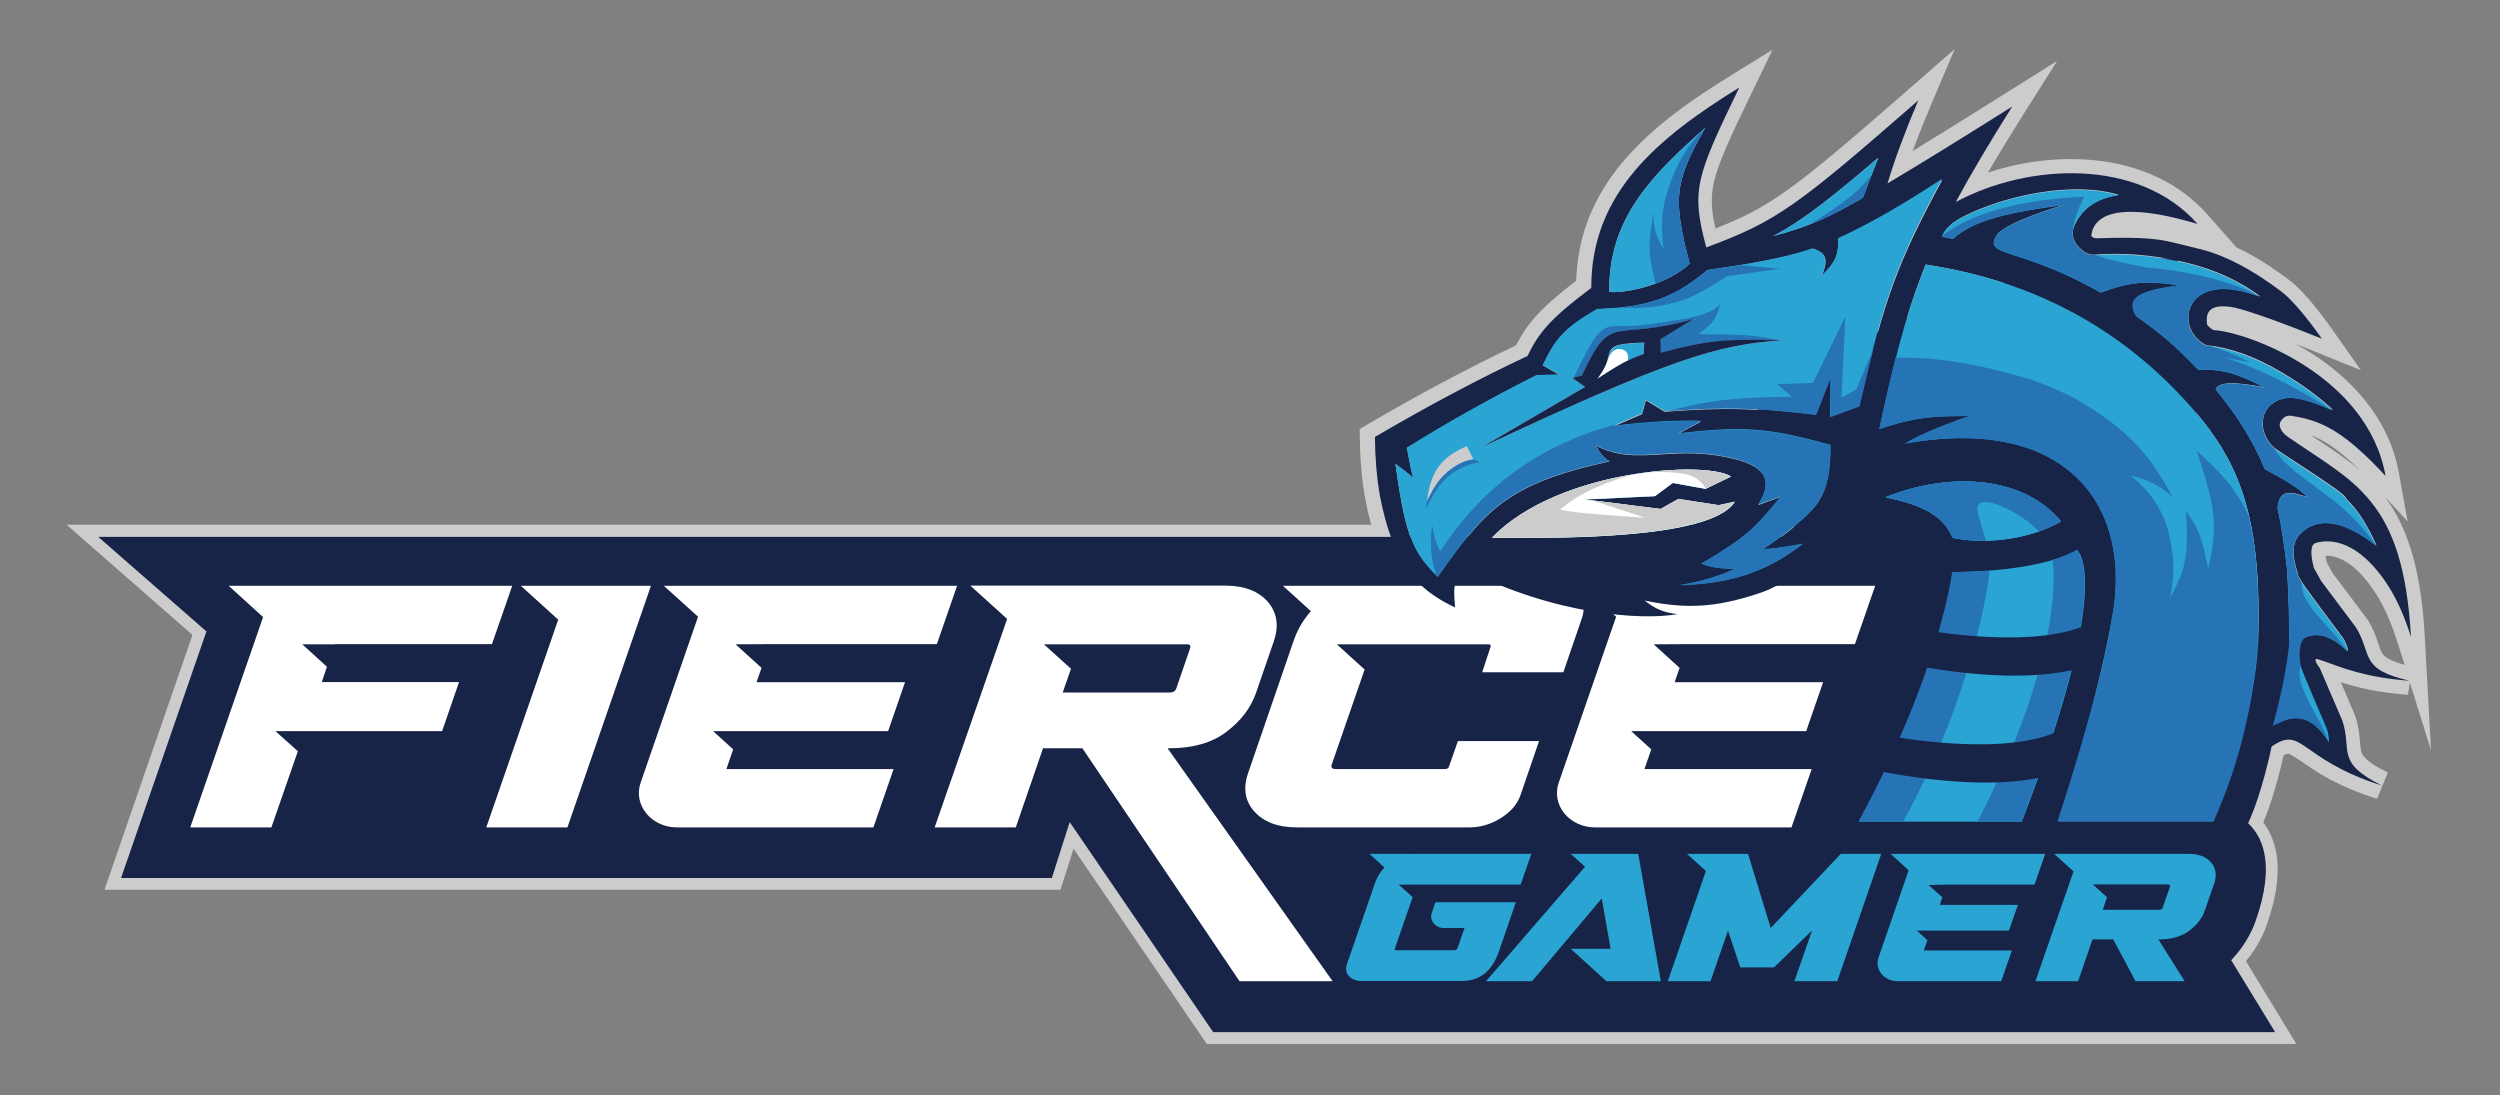 <?xml version="1.0" encoding="utf-8"?>
<!-- Generator: Adobe Illustrator 26.3.1, SVG Export Plug-In . SVG Version: 6.00 Build 0)  -->
<svg version="1.1" id="Layer_1" xmlns="http://www.w3.org/2000/svg" xmlns:xlink="http://www.w3.org/1999/xlink" x="0px" y="0px"
	 viewBox="0 0 1358.8 595.3" style="enable-background:new 0 0 1358.8 595.3;" xml:space="preserve">
<rect x="0" y="0" width="1358.8" height="595.3" fill="#808080" stroke="none"/>
<style type="text/css">
	.st0{fill:#CCCCCC;}
	.st1{fill:#172448;}
	.st2{fill:#FFFFFF;}
	.st3{fill:#2AA5D3;}
	.st4{fill:#2673B6;}
</style>
<g>
	<path class="st0" d="M1317.9,345.7c-2.1-38-10.1-60.2-21.7-75.7l12.4,13.4l-4.7-26.1c-5.8-32.3-28.8-53.2-47.1-65
		c-3-1.9-6-3.7-9.1-5.4c3.4,1.3,7.1,2.8,11,4.4l24.5,9.9l-15.2-21.6c-9.4-13.3-17.6-22.8-23.8-27.4c-10.1-7.6-19.5-13.5-28.6-17.7
		l-15.8-17.9c-8.4-9.5-18.8-16.9-31.1-22c-11.2-4.7-23.6-7.4-37-8c-16.9-0.8-34.7,1.7-51.2,7.2c5.7-9.8,12.2-20.4,19.3-31.7l18.3-29
		l-29,18.2c-19,11.9-35.5,22.2-49.5,30.8c2.8-7.7,6.1-15.9,9.7-24.5l13.1-30.9l-25.3,22.1c-31.2,27.2-51.3,44.5-67.3,55.7
		c-12.9,9-23.2,14.1-37.4,19.7c-2.2-9.6-2.7-16.7-0.9-24.9c2.4-10.8,8.9-24.7,20.3-48.2L963.4,27l-22.6,14
		c-19.8,12.2-42.2,27.3-58.7,46.9c-16.3,19.4-24.7,40.6-25.4,64.7c-20.6,15.7-26.8,23.8-32.7,35.1c-25.5,12.1-52.8,26.6-81.1,43.2
		l-3.9,2.3l0.1,4.5c0.1,12,1.1,23,2.8,32.7l0,0.2c3.7,19.3,9,33.2,16.4,43.7c6.9,9.7,15.8,16.8,28.8,23l12.5,5.9l-1.5-13.8
		c-0.5-4.9-0.6-8.4-0.2-10.3c20.7,10,43.1,17.2,65.4,20.9c18.8,3.1,37.2,3.7,49.3,1.5l51.6-9.5l-9.6-1.1c0.3-0.1,0.6-0.2,0.9-0.3
		c2.5-0.7,5.2-1.7,8-2.9l0.2-0.1l18.7-9.1c23.3-6.3,30.1-6.6,31.8-6.5l2.5,1.3l3.3-1.4c6.9-2.8,14.4-5.2,19.3-6.2
		c-12.2,64.7-60,146.7-60.5,147.5l-6.9,11.7l247.2-0.3l2.3-2.3c1.8-1.8,10.9-12.6,19.8-51.8c1-0.5,2-0.9,2.6-0.8
		c1.4,0.3,4.1,2.2,7.3,4.3c7.5,5.3,18.9,13.2,40.9,20.2l5.8-14.3c-7.1-3.5-11.4-6.5-13.3-9.2c-1.3-1.8-1.5-3.7-1.8-7.6
		c-0.3-3.6-0.7-8.2-2.5-13.7l-0.1-0.3l-7.8-18.3c8.6,2.8,20.3,5.7,36.5,6.8l1-6.6l11.5,36.7L1317.9,345.7z M1259.5,238.9
		c-1.2-0.8-2.4-1.6-3.6-2.4c1.6,0.6,3.3,1.3,5,2.2c6.4,3.3,13.4,8.7,21.8,16.9C1275.6,249.6,1267.8,244.4,1259.5,238.9z
		 M1296.1,356.6c-1.7-1.5-2.3-3.2-3.5-7c-1.2-3.5-2.6-7.8-5.7-12.7l-0.2-0.3l-18.8-25l-3.2-5.8c-0.4-1.6-0.6-2.8-0.7-3.7
		c6.4-0.3,13.4,3.5,20.1,10.9c8,9,14,20.3,18.8,35.5l4.1,12.9C1301.6,359.9,1298,358.3,1296.1,356.6z"/>
	<path class="st1" d="M1221.9,443.2c10.7,8.5,18.7,25.3,7.1,58.4c-3.3,9.5-8.7,16.6-12.4,20.7l25.7,42H657.7l-75.1-110.1l-8.4,26.4
		H61.3l47.1-136.3l-63.6-55.6h926.8c3.2-14.2,5.1-40.9-17.7-59.3l-5.6-4.5l5.4-4.8c1.7-1.5,41.8-37,108.5-61.2
		c39.2-14.2,79.3-21.5,119.4-21.7c0.4,0,0.8,0,1.2,0"/>
	<path class="st0" d="M1248.1,567.4H655.9l-72.4-106.1l-7.1,22.3H56.8l47.8-138.5l-68.4-59.9h932.7c2.6-14,3.1-37.3-17.1-53.5
		l-8.5-6.9l8.2-7.3c1.7-1.5,42.3-37.4,109.5-61.8c39.5-14.4,80-21.7,120.4-21.8l1.2,0v6.5l-1.2,0c-39.7,0.1-79.5,7.4-118.3,21.5
		c-66.1,24-105.7,59.1-107.4,60.6l-2.5,2.2l2.6,2.1c24.1,19.5,22.1,47.5,18.8,62.5l-0.6,2.5H53.4l58.8,51.4L65.8,477.2h505.9
		l9.7-30.4L659.4,561h577.2l-23.9-39.1l1.6-1.8c3.6-4,8.6-10.7,11.7-19.6c5.1-14.5,6.7-26.9,4.7-36.7c-1.5-7.5-5.1-13.6-10.8-18.1
		l4-5.1c6.8,5.4,11.2,12.8,13.1,21.8c2.2,11,0.6,24.5-4.9,40.1c-3,8.6-7.6,15.4-11.4,19.9L1248.1,567.4z"/>
	<polygon class="st2" points="309.8,318.4 309.8,318.4 283.1,318.4 303.4,336.8 264.3,449.7 308.4,449.7 353.8,318.4 	"/>
	<polygon class="st2" points="182,350.1 267.4,350.1 278.4,318.4 164.1,318.4 164.1,318.4 124.3,318.4 143,335.4 103.4,449.7 
		147.5,449.7 161.9,408.3 149.7,397.4 178,397.4 178,397.4 240.3,397.4 249.5,370.7 174.9,370.7 177.7,362.4 164.3,350.2 182,350.2 
			"/>
	<path class="st2" d="M418.3,350.1h90.9l11-31.7H400.4c0,0,0,0,0,0h-39.6l18.6,16.8l-31.2,90.2c-4.2,12.1,5.8,24.3,19.7,24.3h106.8
		l11-31.7h-90.9l3.7-10.7l-10.9-9.9h28.3l0,0h66.8l9.2-26.6h-80.7l2.7-7.8l-14.1-12.8L418.3,350.1L418.3,350.1z"/>
	<path class="st2" d="M917.3,350.1h90.9l11-31.7H899.4c0,0,0,0,0,0h-39.6l18.6,16.8l-31.2,90.2c-4.2,12.1,5.8,24.3,19.7,24.3h106.8
		l11-31.7h-90.9l3.7-10.7l-10.9-9.9h28.3l0,0h66.8l9.2-26.6h-80.7l2.7-7.8l-14.1-12.8L917.3,350.1L917.3,350.1z"/>
	<path class="st2" d="M857.9,323.5c-3-3.4-7.5-5.1-13.5-5.1H743.8c-0.4,0-0.8,0-1.2,0l0,0h-45.3l15.2,13.8c-4.2,4.7-7.3,10-9.4,16.1
		l-24.6,71.5c-3,8.4-1.9,15.5,3.2,21.2c5.2,5.8,12.9,8.7,23.2,8.7h93.8c6,0,11.7-1.7,17.1-5.1c5.4-3.4,8.9-7.5,10.6-12.4l10.1-29.4
		h-44.1l-4.8,13.7c-0.3,1-1,1.5-2.2,1.5h-59.4c-1.9,0-2.7-0.8-2.2-2.4l17.9-51.7l-15.1-13.7h22.5c0.1,0,0.2,0,0.4,0h59.4
		c1.2,0,1.6,0.5,1.2,1.5l-4.5,13.7h44.1l10.1-29.4C861.5,331,860.9,326.9,857.9,323.5z"/>
	<path class="st2" d="M689.1,327.1c-5.1-5.8-12.8-8.8-23.1-8.8h-93.4h-19h-26.2l20,18.1L508,449.7h44.1l14.8-43h21.4l85.4,126.6
		h50.6l-89.7-126.6h0.9c12.7,0,23.1-2.9,30.9-8.8c7.9-5.9,13.3-12.9,16.2-21.1l9.8-28.4C695.2,340,694.1,333,689.1,327.1z
		 M646.8,352.5l-7.4,21.5c-0.5,1.6-1.7,2.4-3.6,2.4h-58.2l4.5-12.9l-14.7-13.3h19.3l0,0h58.2C646.7,350.1,647.4,350.9,646.8,352.5z"
		/>
	<polygon class="st3" points="1000.5,464.1 962.4,504.4 950.1,464.1 930.4,464.1 930.4,464.1 916.9,464.1 927.2,473.4 906.5,533.3 
		929.7,533.3 939.2,505.8 945.9,525.8 964.2,525.8 984.9,505.7 975.3,533.3 998.6,533.3 1022.5,464.1 	"/>
	<path class="st3" d="M771.8,480.8h54.7l5.8-16.7h-62.4c-0.6,0-1.3,0-1.9,0.1l0.1-0.1h-23.8l8.2,7.4c-2.3,2.4-4,5.1-5.1,8.3
		L732.1,524c-0.9,2.6-0.5,4.7,1,6.5c1.6,1.8,4,2.7,7.1,2.7h54.2c9.8,0,16.5-5.3,20.2-15.8l9.3-27h-43.7l-2,5.8
		c-1.4,4,1.9,8.2,6.6,8.2H796l-3.8,10.9c-0.2,0.8-1,1.2-2.1,1.2h-31.3c-0.6,0-0.9-0.3-0.7-0.8l9.7-28.1l-7.6-6.8h11.3
		C771.7,480.8,771.7,480.8,771.8,480.8z"/>
	<path class="st3" d="M1057.9,480.8h47.9l5.8-16.7h-63.1c0,0,0,0,0,0h-20.9l9.8,8.9l-16.4,47.5c-2.2,6.4,3,12.8,10.4,12.8h56.3
		l5.8-16.7h-47.9l2-5.6l-5.8-5.2h14.9l0,0h35.2l4.9-14h-42.5l1.4-4.1l-7.5-6.7L1057.9,480.8L1057.9,480.8z"/>
	<path class="st3" d="M1201.7,468.7c-2.7-3.1-6.7-4.6-12.2-4.6h-49.2h-10h-13.8l10.5,9.5l-20.7,59.7h23.2l7.8-22.7h11.3l12.1,22.7
		h26.7l-14.3-22.7h0.5c6.7,0,12.1-1.6,16.3-4.7c4.1-3.1,7-6.8,8.5-11.1l5.2-15C1204.9,475.5,1204.4,471.8,1201.7,468.7z M1179.4,482
		l-3.9,11.3c-0.2,0.8-0.9,1.2-1.9,1.2h-30.7l2.3-6.8l-7.7-7h10.1l0,0h30.7C1179.4,480.8,1179.7,481.2,1179.4,482z"/>
	<polygon class="st3" points="890.4,464.1 867.5,464.1 867.5,464.1 853.7,464.1 861.5,471.1 807.7,533.3 832.7,533.3 864.3,495.8 
		870.5,488.4 870.6,488.4 875.4,515.7 853.7,515.7 873.1,533.3 878.6,533.3 902.7,533.3 	"/>
	<g>
		<path class="st1" d="M1020.9,85.7l-8.5,21.8c-16.3,9.4-28.3,15.5-48.7,20.8C980.9,119.5,1000,103.5,1020.9,85.7z M926.8,69.5
			c-16.3,28.8-18.1,37.8-8.4,73.8c-11.4,10.9-33.5,16.2-43.7,15.4C874,118.6,898.3,94.8,926.8,69.5z M810.9,292.2
			c35.9-37.1,116.2-42,129.9-33.2l-13.8,6.7l-17.8-3.2l-9.8,7.1l-38.2,1.8l41.3,5.2l9.7-5.5l21.9,3.4l8.7-1.9
			C929.6,293.7,842.2,292.4,810.9,292.2z M989,271.9c-3.2,6.1-13.4,15-30.4,26.7c2.6,0.3,9.8-0.7,21.5-2.8
			c-17.4,13.3-36.2,21.8-66.9,22.5c11.5-1.9,21.4-4.8,29.6-8.8c-8.2-0.2-14.2-1.1-18-2.9c24.2-14.1,29.4-19.5,43.3-36.6l-12.4,4.5
			c6.8-10.9,6.2-19-9.3-24c-36.2-10.5-55.3,4-79.1-8.3c2.1,3.6,4,6.7,7.5,8.6c-56.8,12.3-68.1,27.3-93.3,63
			c-12.2-12.2-17.3-19.1-23-61.6c3.1,2.2,6.3,4.7,9.6,7.5c-1-3.9-2.1-9.4-3.4-16.2c23.2-14.4,46.7-27.5,70.4-39.4
			c4.1-0.1,8.2-0.2,12.3-0.4c-6.6-3.8-5.5-3.2-8.8-5.1c7.2-15.3,12.8-20.7,29.5-30.5c23-0.8,39.6-3.7,60-21.2
			c21.5-3.2,40.9-6.2,57.2-11.7c8,2.5,8.2,6.4,5,14.6c7.5-7.1,9-11,8.9-20.2c15.2-6.8,34.1-17.5,56.5-31.9
			c-24.4,45.5-31.2,63.2-45.1,123.5l-15.7,5.8l0.2-21.8l-8,20.6c-35.7-4.1-48.4-4.4-82.4-2l-10.1-6.2l-2.1,7.5l-15.5,6.7
			c18.1-2.2,34-3.1,47.6-2.7l-12.7,6.8c36.5-4,49.4-3,83.1,6.3C995.2,255.8,993.2,265.7,989,271.9z M1241.8,364.7
			c14.9-17.9,19.1,1.9,67.9,5.3c-27.8-6.3-20.1-14.3-29.2-29l-18.9-25.2l-4-7.2c-2.1-8.2-1.7-12.7,1.1-13.5
			c9.4-2.7,20.6,0.8,31.3,12.7c10.2,11.3,16.2,24.8,20.4,38.4c-4.2-75.6-31.3-83.9-67.2-109c-3.9-2.8-4.7-6.2-3.8-7.8
			c1.6-3,3.7-3.7,6-3.4c5,0.8,11.6,2,19.3,5.9c10.2,5.2,20.6,14.6,31.9,26.8c-9.8-54.8-75.4-78.3-93.5-79.3c-1.4-0.7-2.6-1.7-3.5-3
			c-1.2-8.1,3-10.9,12.8-9.6c5.4,0.7,22,6.2,49.6,17.3c-9.6-13.6-17.2-22-22.1-25.7c-15.7-11.8-30-19.4-43.3-22.8
			c-6-1.5-12.5-3.2-19.6-4.7c-7.8-1.6-19.9-2-36.5-1.4c-2.4,0.1-3.6-0.6-3.8-1.3c0.5-7,6.2-12,17.2-12.9c11.9-0.9,25.4,2,40.5,6.4
			c-31.6-35.8-91.6-33.3-131.4-11.9c8.1-15,18.3-32.3,30.7-51.9c-28.4,17.9-51,31.8-67.8,41.8c4-13.3,9.6-28.4,16.7-45.1
			c-66.3,57.8-76.6,65.5-115.2,79.9c-8.4-31.3-5.6-38.2,17.9-86.9c-44.1,27.2-80.6,57.3-80.4,108.9c-23.4,17.5-28.5,24.6-34.7,37
			c-26,12.2-53.7,26.9-82.9,44c0.1,11.6,1,22.1,2.6,31.5c7.2,37.1,19.5,51,41,61.2c-1.6-15.2,0.9-16.3,5-21.1
			c49,25.4,97,28.1,115.9,24.7c-7.5-0.9-12-2.7-17.9-7.4c23.4,5,39.5,3.3,59.9-3.2c2.3-0.7,4.7-1.5,7.2-2.6l19.2-9.3
			c21.9-5.9,34.3-8.1,37.4-6.5c0,0,32.5-13.3,31-3.9c-10.6,67.8-62.5,156.3-62.5,156.3l230.4-0.2
			C1216.2,457,1231.3,441.7,1241.8,364.7z M1024.8,270.3c32.1-13.1,73.5-13.2,95.5,13.1c-14.1,8.3-37.7,13.3-59,8.9
			C1055.7,277.9,1039.4,273.4,1024.8,270.3z M1147.7,337.1c12.3-60.9-23.4-112-112.2-96c7.1-4.4,18.8-9.4,35-15
			c-15,0.2-26.9-0.5-49,7.1c10.9-51.4,18-71.2,25.1-89.4c61.7,9.3,111.9,37.6,150.6,84.8c19.8,25.2,32.4,53.4,30.1,121
			C1135.8,335.2,1165.9,339.9,1147.7,337.1z M1247.1,350.1l-2.8,2.3c0.2-14.6-0.2-29.1-1.1-43.4c-1.5-13.4-3.2-24.5-5.2-33.2
			c1-10.2,7.1-8.7,16.8-5.4c-5.8-5.7-10.9-8.8-23.7-15.7c-6.7-16.2-15.6-29.9-26.7-43.3c2-5.6,19.6-2.1,27.2-0.8
			c-15.1-7.5-21.3-10.1-36.8-10c-12.4-13.1-20.5-19.8-33.5-29c-0.9-1.6-3.4-5.7-1-9c0.9-0.9,1.6-2.1,4.7-3.4c3.4-1.6,10-3,19.7-4.4
			c-18.7-2.5-26.9-1.9-42.7,4c-45.2-25.7-65.1-19-56-31.9c6.1-6.3,28.5-13.4,36.8-15.9c-29.9,4-49.5,8-61.2,18.6c-2-0.4-4-0.8-6-1.2
			c1.8-4.4,5.9-7.9,12-11c23.2-11.5,59.5-19,84-11.5c-11.4,1.6-19.2,6.8-23.6,15.6c-2.8,5.5-1.5,10.4,4.1,14.8
			c1.4,1.1,3.5,2.3,6.3,2.1c14.1-1.1,30.7-0.3,49.8,4.3c15.7,3.8,29.1,10,40.4,18.4c-41.6-16.1-47.7,17.7-29.4,26.5
			c12.4,1.2,26.1,5.9,40.7,14.6c12.6,7.4,21.8,14.5,28.1,20.6c-12.1-5.3-21.5-8-27.6-6.2c-14.2,4.3-13.1,21.1-2.4,28.1
			c24.6,16.1,37.4,24.3,37.4,26.6c5.7,5.2,11.1,13.5,16.3,25.1c-17.4-13.8-32.2-16.5-41.9-5.8c-4.5,5-3.8,12.8-0.7,21.4
			c-1.3,0.5,7,11.5,23.8,33.9c2.1,2.8,2.9,5.7,3.4,7.7C1265.7,343.4,1256,342.1,1247.1,350.1z"/>
		<path class="st3" d="M909.2,262.5l17.8,3.2l13.8-6.7c-13.6-8.8-94-3.8-129.9,33.3c31.3,0.2,118.7,1.5,132-19.5l-8.7,1.9l-21.9-3.4
			l-9.7,5.4l-41.3-5.2l38.2-1.8L909.2,262.5z"/>
		<path class="st3" d="M999.1,129.4c0.1,9.1-1.4,13.1-8.9,20.2c3.2-8.2,3.1-12.1-5-14.6c-16.3,5.5-35.7,8.6-57.2,11.7
			c-20.4,17.5-37,20.3-60,21.2c-16.8,9.8-22.4,15.3-29.5,30.5c3.3,1.9,2.2,1.3,8.8,5.1c-4.1,0.1-8.2,0.2-12.3,0.4
			c-23.7,11.9-47.2,25-70.4,39.4c1.2,6.9,2.3,12.3,3.4,16.2c-3.3-2.8-6.5-5.2-9.6-7.5c5.7,42.4,10.9,49.3,23,61.6
			c25.3-35.7,36.5-50.7,93.3-63c-3.6-2-5.4-5-7.5-8.7c23.8,12.3,42.9-2.2,79.1,8.3c15.5,5,16.1,13.1,9.4,24l12.4-4.5
			c-13.9,17.2-19.2,22.5-43.3,36.6c3.8,1.8,9.8,2.8,18,2.9c-8.2,3.9-18.1,6.9-29.6,8.8c30.6-0.6,49.5-9.2,66.9-22.5
			c-11.7,2.1-18.9,3.1-21.5,2.8c17.1-11.7,27.2-20.6,30.4-26.7c4.1-6.2,6.1-16.1,5.9-29.8c-33.7-9.3-46.5-10.4-83.1-6.3l12.7-6.8
			c-13.6-0.4-29.4,0.5-47.6,2.7l15.5-6.7l2.1-7.5l10.1,6.2c33.9-2.4,46.6-2.1,82.3,2l8-20.6l-0.2,21.8l15.7-5.8
			c14-60.4,20.7-78.1,45.1-123.6C1033.2,111.9,1014.3,122.6,999.1,129.4z M780.8,263.1c-1.6,2.3-3.3,5.5-5.2,9.5
			c2-16.6,7.8-24.1,21.6-30.1l3.7,7.2C793.1,250.6,785.1,256.7,780.8,263.1z M805.6,242.9l55.9-32.6l-6.8-4.8l5.1-1.5
			c16.4-35.5,16.7-17.8,60.9-30.7l-18.1,11.1l0.1,7.3c12.6-3.5,22.7-5.6,30.2-6.2c7.3-0.8,19.3-1,36.1-0.5
			C933.5,187.1,907.6,195.2,805.6,242.9z"/>
		<path class="st3" d="M1024.8,270.3c14.6,3.1,30.9,7.7,36.4,22c21.3,4.4,44.9-0.6,59-8.9C1098.3,257.1,1056.9,257.2,1024.8,270.3z"
			/>
		<path class="st3" d="M1020.9,85.7c-20.9,17.8-40,33.8-57.1,42.6c20.4-5.2,32.4-11.4,48.7-20.8L1020.9,85.7z"/>
		<path class="st4" d="M898.9,178.1c5.8-0.8,12.9-2.2,21.8-4.7l-18.1,11.1l0.1,7.3c12.6-3.5,22.7-5.6,30.2-6.2
			c6.8-0.8,17.9-1,33.2-0.6c0.5,0,1-0.1,1.5-0.1c-6.8-1.4-12.7-2.2-17.8-2.6c-4.8-0.4-13.6-0.6-26.5-0.7c4-3.1,6.7-5.5,7.9-7.4
			c1.4-1.8,2.7-4.8,3.9-9c-2.1,2.3-5.2,4.2-9.4,5.5c-1.7,0.6-4.6,1.4-8.7,2.4l-0.9,0.1c-11.6,1.9-19.1,3.1-22.5,3.4
			c-3.4,0.3-5.4,0.5-6,0.5c-2,0.1-4.8,0.1-8.2,0.1l-2.7,0.1c-2.1,0.3-3.3,0.7-3.7,0.9c-0.8,0.3-1.6,0.8-2.3,1.4
			c-2.3,1.9-4.7,4.9-7,9.2c-2,3.4-4.8,8.9-8.4,16.5l4.5-1.3C872.9,175.6,875.7,181.2,898.9,178.1z"/>
		<path class="st4" d="M987.7,240.1c-28.5-7.5-42.1-8.1-75.9-4.4l12.7-6.8c-12.7-0.3-27.4,0.4-44.1,2.3c-1.2,0.1-2.3,0.3-3.5,0.4
			l2.6-1.1c-6.1,1.4-12,3.2-17.7,5.4c-33.1,12.2-59.4,33.4-78.8,63.6c-1.6-1.4-3.1-6-4.6-13.9c-1.5,9.8-0.6,19,2.5,27.6
			c0.1,0.1,0.3,0.3,0.4,0.4c25.3-35.7,36.5-50.7,93.3-63c-3.6-2-5.4-5-7.5-8.7c23.8,12.3,42.9-2.2,79.1,8.3c15.5,5,16.1,13.1,9.4,24
			l12.4-4.5c-13.9,17.2-19.2,22.5-43.3,36.6c3.8,1.8,9.8,2.8,18,2.9c-8.2,3.9-18.1,6.9-29.6,8.8c30.6-0.6,49.5-9.2,66.9-22.5
			c-11.7,2.1-18.9,3.1-21.5,2.8c17.1-11.7,27.2-20.6,30.4-26.7c4.1-6.2,6.1-16.1,5.9-29.8C992.4,241.4,990,240.8,987.7,240.1z"/>
		<path class="st4" d="M1009,211.6l-8.1,4.5l2.1-44.1l-17.6,36.1l-19.5,0.7l8.2,6.9c-21,0-37.5,1.2-49.5,3.6
			c-4.7,0.8-10.7,2.2-17.8,4.1c32.5-2.3,45.4-1.9,80.4,2.1l8-20.6l-0.2,21.8l15.7-5.8c2.9-12.4,5.4-22.9,7.9-32.3L1009,211.6z"/>
		<path class="st4" d="M804.3,251.2l-3.5-1.6l0,0.1c-7.7,0.9-15.7,7-20,13.4c-1.5,2.3-3.3,5.4-5.2,9.4l-0.8,4.4
			c2.6-5.2,4.9-9.1,6.9-11.9c1.7-2.4,3.5-4.4,5.6-6.1C792.1,254.8,797.8,252.3,804.3,251.2z"/>
		<path class="st4" d="M919.6,161.1c5.3-2.4,11.6-6.1,19.1-11l28.8-4l-21.6-2c-5.7,0.9-11.6,1.8-17.7,2.7
			c-16.4,14-30.4,18.6-47.2,20.3c6.2,0.6,13.4,0.3,21.6-0.9C910.2,164.7,915.9,163,919.6,161.1z"/>
		<path class="st4" d="M1017.3,95c-4,5-7.9,9-11.8,12c-5.1,4.2-12.5,9.2-22,15c10.1-3.9,18.7-8.6,28.9-14.5L1017.3,95z"/>
		<path class="st3" d="M926.8,69.5c-28.5,25.3-52.8,49.2-52.1,89.2c9.8,0.7,30.2-4,42-13.9c-0.8-5.9-1.4-11-1.7-15.3
			C909.5,104.3,912.8,94.2,926.8,69.5z"/>
		<path class="st3" d="M1024.8,270.3c14.6,3.1,30.9,7.7,36.4,22c21.3,4.4,44.9-0.6,59-8.9C1098.3,257.1,1056.9,257.2,1024.8,270.3z"
			/>
		<path class="st3" d="M1272.7,346.2c-16.8-22.4-25.1-33.4-23.8-33.9c-3.1-8.6-3.8-16.4,0.7-21.4c9.7-10.7,24.5-8,41.9,5.8
			c-5.2-11.6-10.6-20-16.3-25.1c0-2.2-12.9-10.5-37.4-26.6c-10.7-7-11.9-23.9,2.4-28.1c6.2-1.9,15.5,0.9,27.6,6.2
			c-6.3-6.1-15.5-13.2-28.1-20.6c-14.7-8.7-28.4-13.3-40.7-14.6c-18.2-8.8-12.2-42.6,29.4-26.5c-11.3-8.4-24.7-14.6-40.4-18.4
			c-19.2-4.6-35.8-5.3-49.8-4.3c-2.8,0.2-4.9-1-6.3-2.1c-5.6-4.4-6.9-9.3-4.1-14.8c4.4-8.8,12.3-14,23.6-15.6
			c-24.4-7.5-60.8,0-84,11.5c-6.2,3.1-10.2,6.6-12,11c2,0.4,4,0.8,6,1.2c11.7-10.6,31.3-14.6,61.2-18.6c-8.4,2.5-30.7,9.5-36.8,15.9
			c-9.2,12.9,10.8,6.2,56,31.9c15.8-5.9,24-6.6,42.7-4c-9.7,1.3-16.3,2.8-19.7,4.4c-3,1.3-3.8,2.5-4.7,3.4c-2.4,3.3,0.1,7.4,1,9
			c13,9.2,21.1,15.9,33.5,29c15.5-0.1,21.6,2.5,36.8,10c-7.6-1.3-25.3-4.9-27.2,0.8c11.1,13.4,20,27.1,26.7,43.3
			c12.9,6.9,17.9,10,23.7,15.7c-9.7-3.3-15.8-4.7-16.8,5.4c2,8.8,3.7,19.8,5.2,33.2c0.9,14.3,1.3,28.8,1.1,43.4l2.8-2.3
			c8.9-8,18.6-6.7,29.1,3.8C1275.6,351.8,1274.9,349,1272.7,346.2z"/>
		<path class="st4" d="M926.8,69.5c-3.3,3.3-6.1,6.4-8.3,9.4c-3.7,5.1-7,11.1-9.7,17.9c-2.7,6.8-4.4,13.2-5.1,19.2
			c-0.7,4.5-0.5,11,0.5,19.6c-2.5-4.8-4.1-8.3-4.6-10.5c-0.7-2.3-0.9-5.5-0.8-9.8c-1,5.2-1.6,9.3-1.9,12.3
			c-0.5,5.3-0.4,9.6,0.1,12.7c0.3,2.9,1.2,7.5,2.8,13.8c7-2.6,13.8-6.2,18.7-10.8C908.7,107.2,910.5,98.3,926.8,69.5z"/>
		<path class="st4" d="M1024.8,270.3c14.6,3.1,30.9,7.7,36.4,22c6,1.2,12.2,1.7,18.2,1.6l-4.4-14.8c-0.4-2.5-0.3-3.9,0.2-4.4
			c0.5-1.7,2.8-2.2,6.8-1.5c2.9,0.5,6.9,2.2,12.1,5c5.7,3.2,10.4,6.8,14.1,10.6c4.5-1.6,8.6-3.4,12.1-5.5
			C1098.3,257.1,1056.9,257.2,1024.8,270.3z"/>
		<path class="st4" d="M1117.6,304.4c1.6,6.3,1,15.5-1.9,27.7c3.4,0.5,6.8,1.1,10.2,1.6c4.5-13.9,6.2-23.6,3-34.7
			C1125.1,301.1,1121.4,302.9,1117.6,304.4z"/>
		<path class="st4" d="M1269.3,345.4c-6.5-7.1-10-11.1-10.5-11.8c-2-2.4-3.6-4.7-5-7c-1.8-2.8-2.8-6.1-2.8-9.9
			c-1.8-2.8-2.5-4.2-2.1-4.4c-0.7-1.9-1.3-3.8-1.7-5.7c-1.5-6.3-1.1-11.9,2.4-15.8c9.7-10.7,24.5-8,41.9,5.8
			c-0.1-0.2-0.1-0.3-0.2-0.4c-5.7-7.6-10.6-13.3-14.7-17c-3.2-3-6.4-5.8-9.9-8.4l-19.1-14.4c-3.6-3-5.9-5.1-6.9-6.3
			c-1.8-2-3.3-4.1-4.5-6.4c-3.2-2.7-5.4-6.3-6.2-10.1c-1.5-6.9,1.5-14.2,10.2-16.8c5.9-1.8,14.8,0.7,26.2,5.6
			c-20.8-13.4-39.9-22.7-57.2-28l13.7,2.5c-8.3-4.2-15.5-7.2-21.5-8.8c-0.8-0.1-1.6-0.2-2.4-0.3c-4.7-2.3-7.8-6.2-9.1-10.5
			c-3.6-12.2,7.3-27.5,37.3-16.5c-5.9-3.1-11.5-5.5-16.8-7.1c-11.1-3.4-22.5-5.9-34.1-7.3c-3.2-0.4-6.3-0.7-9.3-0.9
			c-12.3-2.4-20.8-4.4-25.5-6c-0.9-0.3-1.8-0.6-2.7-0.9c-0.2,0-0.4,0-0.5,0c-2.8,0.2-4.9-1-6.3-2.1c-4.5-3.5-6.2-7.4-5.3-11.6
			c0-0.4,0-0.8,0.1-1.2c0.5-4.1,2.5-9.7,6-16.8c-35.1,1.7-60.7,8.7-77,21.1c-0.1,0.2-0.2,0.4-0.3,0.6c2,0.4,4,0.8,6,1.2
			c11.7-10.6,31.3-14.6,61.2-18.6c-8.4,2.5-30.7,9.5-36.8,15.9c-9.2,12.9,10.8,6.2,56,31.9c3.1-1.2,5.9-2.1,8.6-2.9
			c10.8-3.1,19.1-3.2,34.1-1.1c-9.7,1.3-16.3,2.8-19.7,4.4c-3,1.3-3.8,2.5-4.7,3.4c-2,2.8-0.6,6,0.5,8c0.2,0.4,0.4,0.7,0.5,1
			c13,9.2,21.1,15.9,33.5,29c15.5-0.1,21.6,2.5,36.8,10c-7.6-1.3-25.3-4.9-27.2,0.8c1.7,2,3.3,4,4.8,6.1
			c8.9,11.5,16.2,23.4,21.9,37.2c12.9,6.9,17.9,10,23.7,15.7c-9.7-3.3-15.8-4.7-16.8,5.4c1.9,8.2,3.5,18.4,4.9,30.6
			c0.1,0.9,0.2,1.7,0.3,2.6c0.9,14.3,1.3,28.8,1.1,43.4l2.8-2.3c8.9-7.9,18.5-6.7,28.9,3.7c-1-1.4-2-2.8-3.1-4.1L1269.3,345.4z"/>
		<path class="st2" d="M909.2,262.5l17.8,3.2l13.8-6.7c-13.6-8.8-94-3.8-129.9,33.3c31.3,0.2,118.7,1.5,132-19.5l-8.7,1.9l-21.9-3.4
			l-9.7,5.4l-41.3-5.2l38.2-1.8L909.2,262.5z"/>
		<path class="st0" d="M913.8,257.3c6.8,0.8,10.6,3.8,13.4,8.3l13.6-6.6c-5.7-3.7-23.4-5-44.5-2.4
			C902.5,256.5,908.7,256.5,913.8,257.3z"/>
		<path class="st0" d="M934.2,274.6l-21.9-3.4l-9.7,5.4l-37.3-4.7l28.9,9.5c-18.6-1.2-30.8-2.2-36.6-2.9c-3.6-0.4-6.9-0.9-9.7-1.5
			c7.9-6.6,17.2-12.5,39.6-19.2c-27.1,4.5-57.8,15.1-76.5,34.4c5.5,0,12.8,0.1,21,0.1c21.6-0.1,50.1-0.8,73-4.4
			c18.3-2.9,33.1-7.6,37.9-15.2L934.2,274.6z"/>
		<path class="st2" d="M868.1,206l0.5-0.7c1.9-2.7,3.3-4.9,4.1-6.7c0.2-0.5,0.4-1,0.6-1.6l1-4l0.2-0.8c0.2-0.5,0.4-1,0.6-1.4
			c0.5-0.9,1.3-1.7,2.3-2.3c0.5-0.3,1.2-0.6,1.9-0.8c0.3-0.2,1.5-0.4,3.6-0.8c2.2-0.3,5.8-0.6,10.8-0.7l-0.4,6.2
			c-4.8,1.8-8.6,3.4-11.4,5C879.2,198.9,874.6,201.7,868.1,206"/>
		<path class="st3" d="M893.8,186.3c-4.4,0.1-7.7,0.3-10,0.6c-3.1,0.4-5.1,0.9-6.1,1.6c-1,0.5-1.9,1.4-2.6,2.6
			c-0.3,0.6-0.6,1.3-0.8,2l-1.1,4.1l0.1-0.4c0.9-2.3,1.7-3.9,2.4-4.8c0.8-1.1,1.8-1.9,3.2-2.2c0.9-0.2,1.8-0.2,2.7,0.1
			c0.3,0.1,0.6,0.2,0.8,0.3c1.1,0.5,1.8,1.2,2.1,2c0.4,0.9,0.5,2.2,0.3,3.8c2.8-1.3,5.6-2.5,8.4-3.5L893.8,186.3z"/>
		<path class="st1" d="M969,185c-16.8-0.5-28.9-0.4-36.1,0.5c-7.5,0.7-17.5,2.7-30.2,6.2l-0.1-7.3l18.1-11.1
			c-44.3,12.9-44.5-4.8-60.9,30.7l-5.1,1.5l6.8,4.8l-55.9,32.6C907.6,195.2,933.5,187.1,969,185z M868.6,205.3
			c6.2-8.5,4.7-10.6,6.4-14.2c0,0,0-0.1,0.1-0.2c0,0,0,0,0,0c0,0,0-0.1,0-0.1c0.9-1.8,2.8-2.8,4.7-3.3c0,0,0.1,0,0.1,0
			c4.1-1,8.7-1.1,13.8-1.3l-0.4,6.2c-2.1,0.7-5.6,2.1-8.4,3.5c0,0,0,0,0,0c-3.8,1.8-7.9,4.2-16.9,10.1L868.6,205.3z"/>
		<path class="st3" d="M1098.9,446.6h-88.5c44.7-82.2,50.9-135.7,50.9-135.7s45,0.7,67.6-11.9C1128.9,299,1150.1,313.6,1098.9,446.6
			z"/>
		<path class="st4" d="M1074.8,446.6h23.8c51.2-133,30-147.6,30-147.6c-3.8,2.1-8.2,3.9-13,5.3
			C1115.6,304.3,1124.5,350.3,1074.8,446.6z"/>
		<path class="st4" d="M1034.4,446.6h-24.3c44.7-82.2,50.9-135.7,50.9-135.7s8.7,0.1,20.4-0.8
			C1081.5,310.1,1075.4,371.6,1034.4,446.6z"/>
		<path class="st1" d="M1041.6,341.7c0,0,64.9,12.7,95.1-3.4l12,16.4c0,0-23.6,23.9-114.8,5.7L1041.6,341.7z"/>
		<path class="st1" d="M1025.7,399.8c0,0,64.9,12.7,95.1-3.4l12,16.4c0,0-23.6,23.9-114.8,5.7L1025.7,399.8z"/>
		<path class="st3" d="M1147.7,337.1c12.3-60.9-23.4-112-112.2-96c7.1-4.4,18.8-9.4,35-15c-15,0.2-26.9-0.5-49,7.1
			c10.9-51.4,18-71.2,25.1-89.4c61.7,9.3,111.9,37.6,150.6,84.8c19.8,25.2,32.4,53.4,30.1,121c0,0-0.7,38.9-24.2,96.9h-84
			C1119.1,446.5,1139.1,384.6,1147.7,337.1z"/>
		<path class="st4" d="M1147.6,337.1c12.2-60.9-23.4-112-112.2-96c7.1-4.4,18.8-9.4,35-15c-15,0.2-26.9-0.5-49,7.1
			c3.3-15.5,6.2-28.1,8.9-38.7c20.9-0.7,45.1,3.2,72.8,11.6c11.9,4.1,21.6,8.5,29.2,13.1c10.9,6.6,19.9,13.4,27,20.6
			c7.3,7,14.5,17.2,21.6,30.4c-5.8-5.7-13.4-9.6-22.8-11.7c12.5,9.9,19.9,22.5,22,38c1.7,8.8,1.5,18.2-0.6,28.2
			c2.9-4.9,5-9.5,6.4-13.6c2.7-7.4,3.4-18.5,2.1-33.4c3.6,4.8,6.1,9.1,7.4,12.7c1.4,3.4,3,9.6,4.8,18.8c2.8-12.1,3.7-21.8,2.8-29
			c-0.5-7-3.5-18.8-9.1-35.2c9.1,8.1,15.7,15.1,19.8,20.8c4,5.9,6.3,9.7,6.8,11.2c0.6,1.3,1.2,2.6,1.8,4c4,17.4,5.8,39.3,4.8,68.5
			c0,0-1.6,48.7-24.1,96.9h-84.8C1118.4,446.5,1143.4,370.1,1147.6,337.1z"/>
		<path class="st1" d="M1233.2,406.8c18.7-13.9,14.9,5.4,61.5,20.2c-25.5-12.7-16.2-18.7-21.5-35.1l-12.4-28.9c0,0-4.6-5.3-0.6-5.4
			s-1.9-5.3-1.9-5.3l-20.1-3.6c0,0-5,33.2-5.4,33.8c-0.4,0.6-4.7,16.8-4.8,17.4C1227.9,400.4,1233.2,406.8,1233.2,406.8z"/>
		<path class="st1" d="M1249.3,356.6c-1.4,0.2,4,12.9,15.1,38.6c1.4,3.3,1.5,6.2,1.5,8.3c-7.7-12.7-16.8-16.2-27.3-10.6l-3.3,1.5
			c3.6-14.1,6.7-28.3,9.2-42.5"/>
		<path class="st3" d="M1238.5,392.9c10.5-5.6,19.6-2.1,27.3,10.6c0-2.1-0.1-5.1-1.5-8.3c-11-25.7-16.5-38.4-15.1-38.6"/>
		<path class="st4" d="M1235.3,394.5l3.3-1.5c10.5-5.6,19.6-2.1,27.3,10.4c-0.7-1.6-1.3-3.2-2-4.7l-2.5-5.1
			c-4.6-8.5-7.1-13.1-7.4-14c-1.4-2.8-2.4-5.4-3.2-8c-1.1-3.1-1.2-6.6-0.4-10.3c0,0-2.7-13.8,4.3-15.7c7-1.9-0.8-5.9-0.8-5.9l-5-0.8
			l-4.4,8.4C1244.2,347.3,1243.9,363.4,1235.3,394.5z"/>
	</g>
</g>
</svg>
